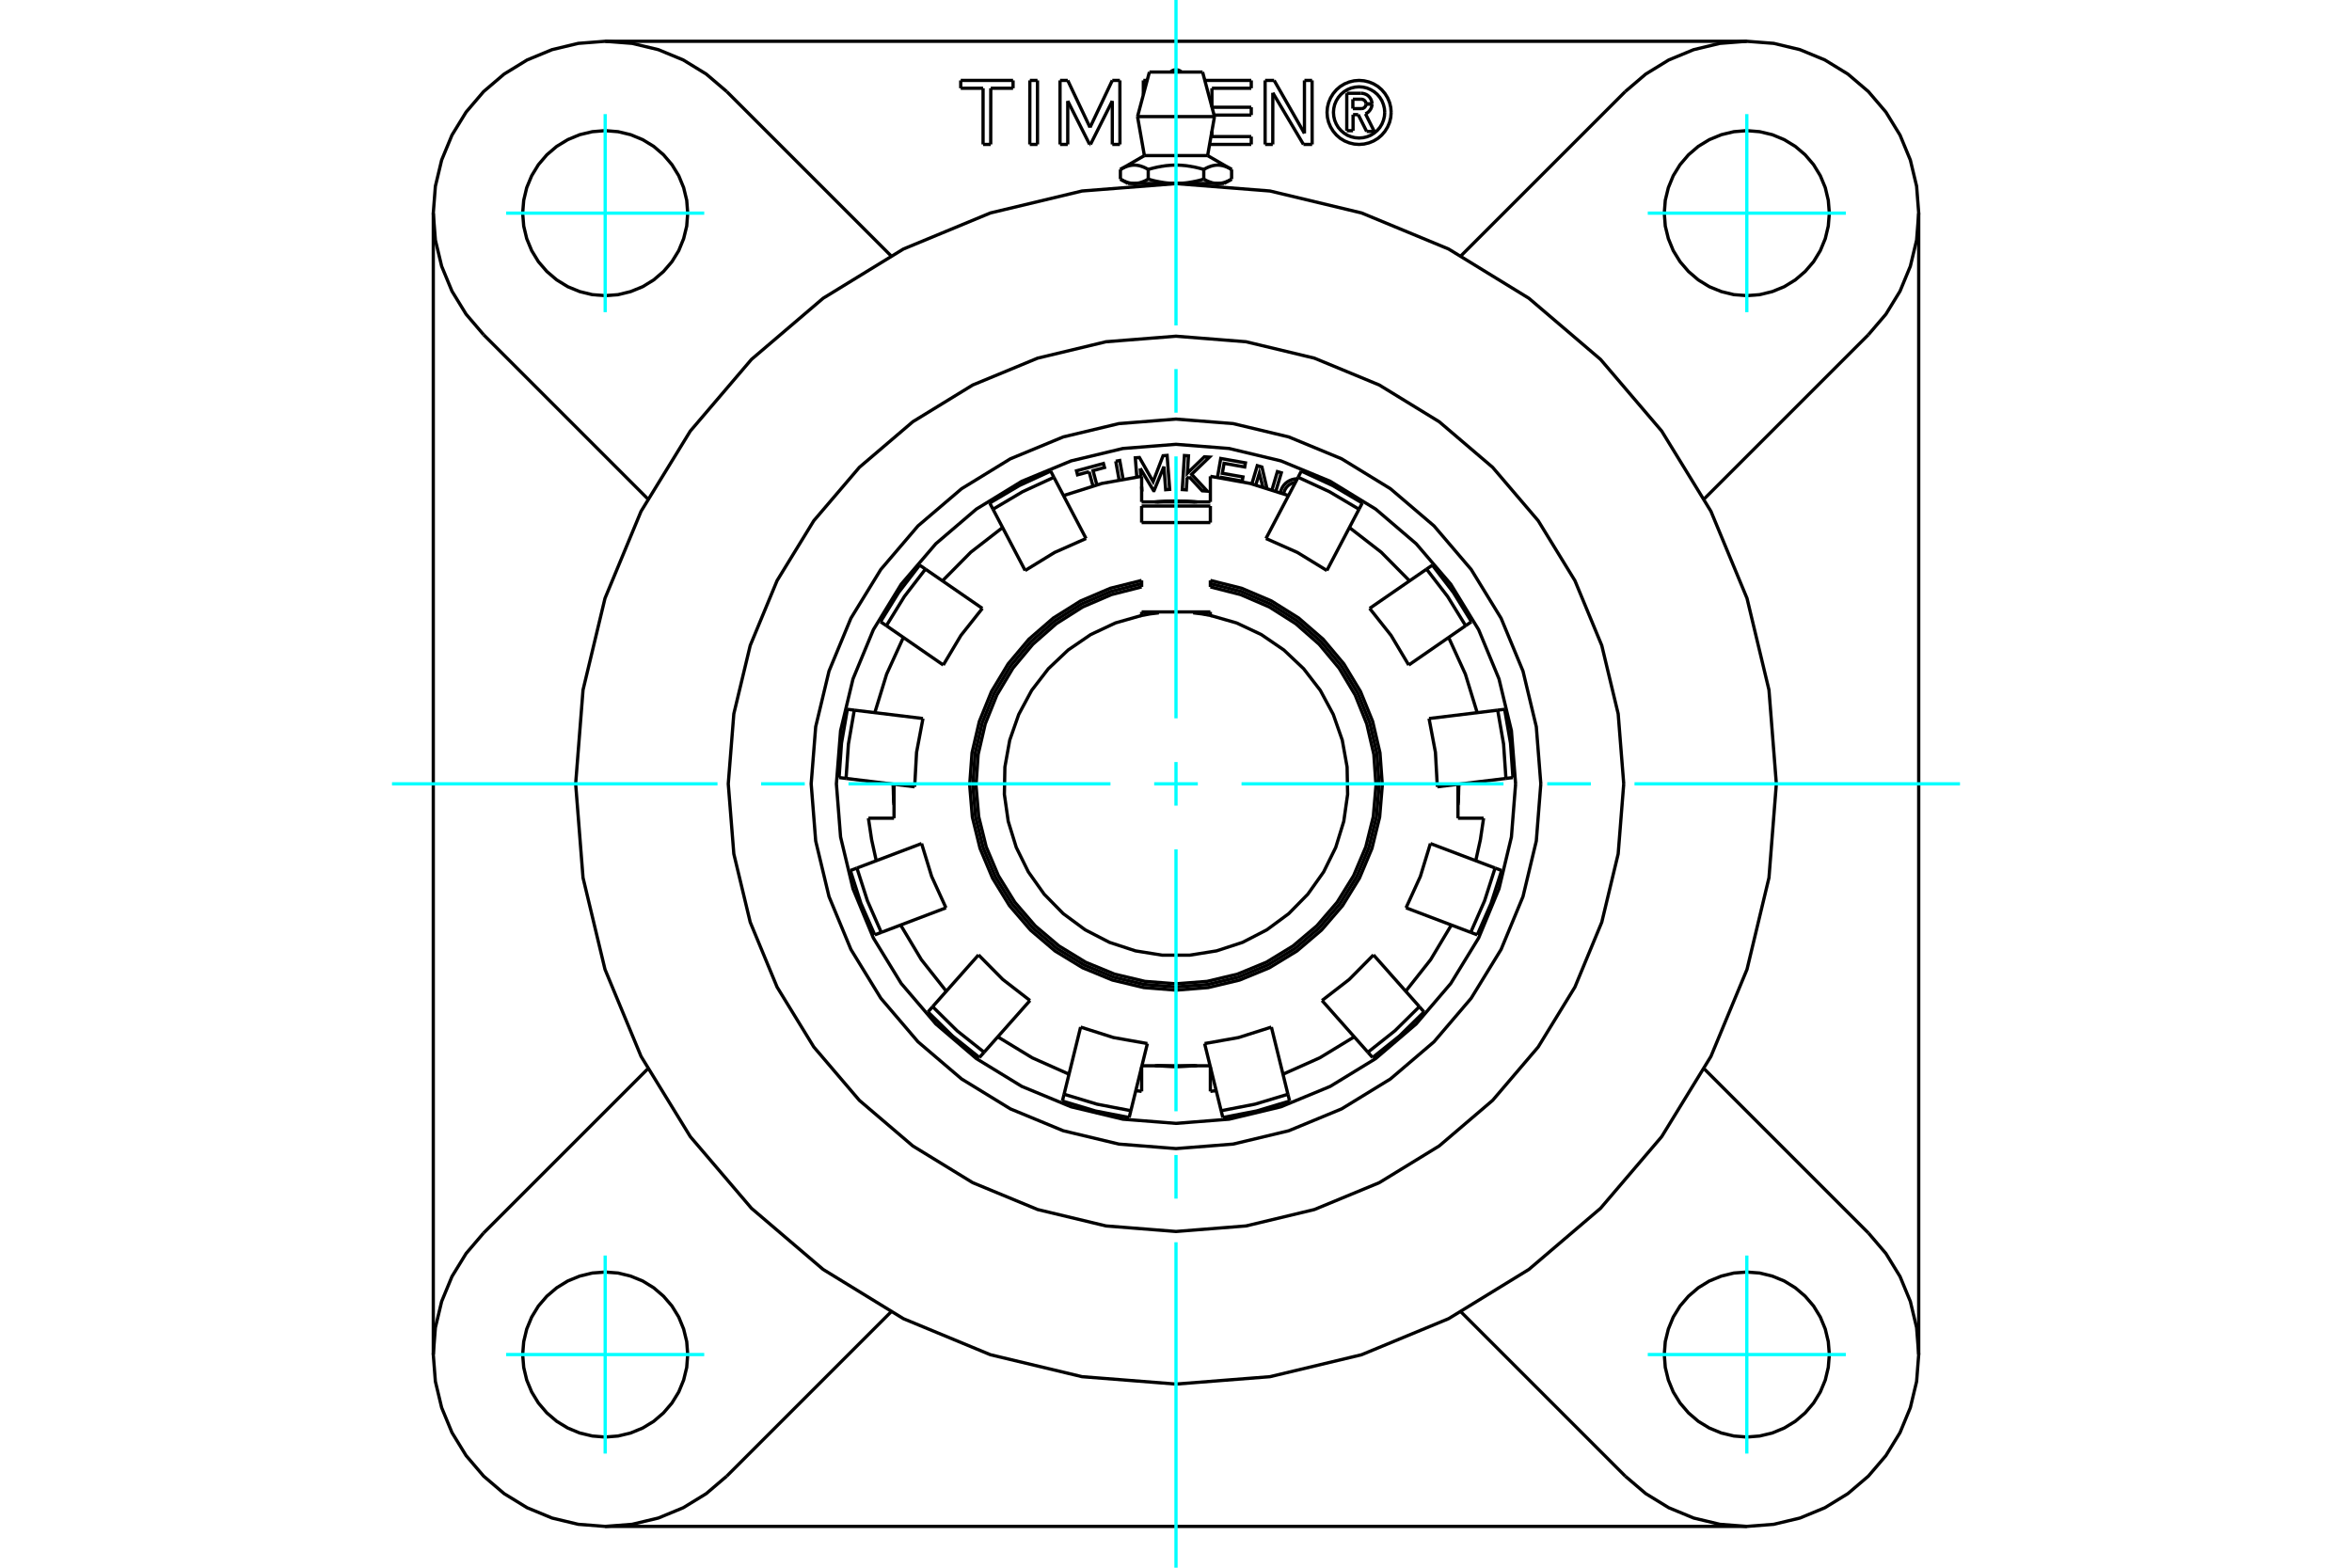 <?xml version="1.0" standalone="no"?>
<!DOCTYPE svg PUBLIC "-//W3C//DTD SVG 1.1//EN"
	"http://www.w3.org/Graphics/SVG/1.1/DTD/svg11.dtd">
<svg xmlns="http://www.w3.org/2000/svg" height="100%" width="100%" viewBox="0 0 36000 24000">
	<rect x="-1800" y="-1200" width="39600" height="26400" style="fill:#FFF"/>
	<g style="fill:none; fill-rule:evenodd" transform="matrix(1 0 0 1 0 0)">
		<g style="fill:none; stroke:#000; stroke-width:50; shape-rendering:geometricPrecision">
			<polyline points="18635,7306 18685,7019 19063,7086 19052,7149 18736,7093 18709,7246 19025,7301 19014,7365 18698,7309 18697,7315"/>
			<line x1="17474" y1="7450" x2="17479" y2="7525"/>
			<line x1="17453" y1="7171" x2="17462" y2="7294"/>
			<line x1="17479" y1="7525" x2="17474" y2="7525"/>
			<polyline points="17400,7301 17377,7009 17440,7004 17650,7373 17802,6977 17864,6972 17903,7492 17842,7497 17815,7144 17664,7511 17657,7511 17453,7171"/>
			<polyline points="16670,7222 16493,7269 16477,7208 16889,7096 16906,7157 16730,7205 16788,7421"/>
			<line x1="16728" y1="7437" x2="16670" y2="7222"/>
			<polyline points="17078,7061 17139,7050 17190,7333"/>
			<line x1="17129" y1="7344" x2="17078" y2="7061"/>
			<polyline points="18200,7298 18169,7328 18158,7499 18096,7495 18129,6974 18191,6978 18175,7243 18434,6993 18512,6998 18239,7261 18479,7519 18401,7514 18200,7298"/>
			<polyline points="19329,7453 19276,7243 19222,7424"/>
			<polyline points="19161,7408 19244,7129 19315,7150 19391,7472"/>
			<polyline points="19470,7497 19552,7220 19612,7238 19529,7517"/>
			<polyline points="19856,7330 19816,7333 19777,7342 19740,7357 19705,7377 19674,7402 19647,7432 19625,7466 19609,7502 19598,7541"/>
			<polyline points="18323,7684 18162,7675 18000,7672"/>
			<polyline points="22316,12323 22325,12164 22328,12005"/>
			<polyline points="17677,16316 18000,16328 18323,16316"/>
			<polyline points="13672,12005 13675,12164 13684,12323"/>
			<polyline points="18000,7672 17838,7675 17677,7684"/>
			<polyline points="23198,12000 23134,11187 22944,10394 22632,9640 22206,8944 21676,8324 21056,7794 20360,7368 19606,7056 18813,6866 18000,6802 17187,6866 16394,7056 15640,7368 14944,7794 14324,8324 13794,8944 13368,9640 13056,10394 12866,11187 12802,12000 12866,12813 13056,13606 13368,14360 13794,15056 14324,15676 14944,16206 15640,16632 16394,16944 17187,17134 18000,17198 18813,17134 19606,16944 20360,16632 21056,16206 21676,15676 22206,15056 22632,14360 22944,13606 23134,12813 23198,12000"/>
			<polyline points="19828,7384 19795,7391 19764,7403 19735,7420 19709,7441 19687,7467 19669,7495 19656,7526 19648,7559"/>
			<polyline points="23584,12000 23515,11126 23311,10274 22976,9465 22518,8718 21949,8051 21282,7482 20535,7024 19726,6689 18874,6485 18000,6416 17126,6485 16274,6689 15465,7024 14718,7482 14051,8051 13482,8718 13024,9465 12689,10274 12485,11126 12416,12000 12485,12874 12689,13726 13024,14535 13482,15282 14051,15949 14718,16518 15465,16976 16274,17311 17126,17515 18000,17584 18874,17515 19726,17311 20535,16976 21282,16518 21949,15949 22518,15282 22976,14535 23311,13726 23515,12874 23584,12000"/>
			<line x1="17593" y1="1103" x2="18407" y2="1103"/>
			<line x1="17411" y1="1785" x2="18589" y2="1785"/>
			<line x1="17516" y1="2382" x2="18484" y2="2382"/>
			<line x1="18638" y1="2808" x2="18737" y2="2808"/>
			<line x1="18000" y1="2808" x2="18638" y2="2808"/>
			<line x1="17362" y1="2808" x2="18000" y2="2808"/>
			<line x1="17263" y1="2808" x2="17362" y2="2808"/>
			<line x1="17149" y1="2594" x2="17149" y2="2743"/>
			<polyline points="18000,2808 17988,2808 17977,2808 17965,2808 17953,2808 17942,2807 17930,2807 17918,2806 17907,2805 17895,2804 17883,2803 17872,2802 17860,2801 17848,2800 17837,2798 17825,2797 17813,2795 17801,2793 17789,2791 17777,2789 17765,2787 17753,2785 17741,2783 17729,2780 17716,2778 17704,2775 17691,2773 17679,2770 17666,2767 17653,2764 17641,2761 17628,2757 17615,2754 17601,2750 17588,2746 17575,2743 17568,2746 17561,2750 17555,2754 17548,2757 17542,2761 17535,2764 17529,2767 17522,2770 17516,2773 17510,2775 17504,2778 17498,2780 17491,2783 17485,2785 17479,2787 17473,2789 17467,2791 17461,2793 17455,2795 17450,2797 17444,2798 17438,2800 17432,2801 17426,2802 17420,2803 17414,2804 17408,2805 17403,2806 17397,2807 17391,2807 17385,2808 17379,2808 17374,2808 17368,2808 17362,2808 17356,2808 17350,2808 17344,2808 17339,2808 17333,2807 17327,2807 17321,2806 17315,2805 17309,2804 17304,2803 17298,2802 17292,2801 17286,2800 17280,2798 17274,2797 17268,2795 17262,2793 17256,2791 17250,2789 17244,2787 17238,2785 17232,2783 17226,2780 17220,2778 17214,2775 17208,2773 17201,2770 17195,2767 17189,2764 17182,2761 17176,2757 17169,2754 17163,2750 17156,2746 17149,2743"/>
			<line x1="17575" y1="2594" x2="17575" y2="2743"/>
			<polyline points="17149,2594 17163,2586 17177,2579 17190,2572 17203,2566 17215,2560 17228,2555 17240,2551 17252,2546 17264,2543 17276,2539 17288,2536 17299,2534 17311,2532 17322,2530 17334,2529 17345,2528 17356,2528 17368,2528 17379,2528 17390,2529 17401,2530 17413,2532 17424,2534 17436,2536 17448,2539 17459,2543 17471,2546 17483,2551 17496,2555 17508,2560 17521,2566 17534,2572 17547,2579 17561,2586 17575,2594"/>
			<polyline points="18425,2743 18412,2746 18399,2750 18385,2754 18372,2757 18359,2761 18347,2764 18334,2767 18321,2770 18309,2773 18296,2775 18284,2778 18271,2780 18259,2783 18247,2785 18235,2787 18223,2789 18211,2791 18199,2793 18187,2795 18175,2797 18163,2798 18152,2800 18140,2801 18128,2802 18117,2803 18105,2804 18093,2805 18082,2806 18070,2807 18058,2807 18047,2808 18035,2808 18023,2808 18012,2808 18000,2808"/>
			<line x1="18425" y1="2594" x2="18425" y2="2743"/>
			<polyline points="17575,2594 17602,2586 17629,2579 17656,2572 17682,2566 17707,2560 17732,2555 17757,2551 17781,2546 17805,2543 17829,2539 17852,2536 17875,2534 17898,2532 17921,2530 17944,2529 17966,2528 17989,2528 18011,2528 18034,2528 18056,2529 18079,2530 18102,2532 18125,2534 18148,2536 18171,2539 18195,2543 18219,2546 18243,2551 18268,2555 18293,2560 18318,2566 18344,2572 18371,2579 18398,2586 18425,2594"/>
			<polyline points="18851,2743 18844,2746 18837,2750 18831,2754 18824,2757 18818,2761 18811,2764 18805,2767 18799,2770 18792,2773 18786,2775 18780,2778 18774,2780 18768,2783 18762,2785 18756,2787 18750,2789 18744,2791 18738,2793 18732,2795 18726,2797 18720,2798 18714,2800 18708,2801 18702,2802 18696,2803 18691,2804 18685,2805 18679,2806 18673,2807 18667,2807 18661,2808 18656,2808 18650,2808 18644,2808 18638,2808 18632,2808 18626,2808 18621,2808 18615,2808 18609,2807 18603,2807 18597,2806 18592,2805 18586,2804 18580,2803 18574,2802 18568,2801 18562,2800 18556,2798 18550,2797 18545,2795 18539,2793 18533,2791 18527,2789 18521,2787 18515,2785 18509,2783 18502,2780 18496,2778 18490,2775 18484,2773 18478,2770 18471,2767 18465,2764 18458,2761 18452,2757 18445,2754 18439,2750 18432,2746 18425,2743"/>
			<line x1="18851" y1="2594" x2="18851" y2="2743"/>
			<polyline points="18425,2594 18439,2586 18453,2579 18466,2572 18479,2566 18492,2560 18504,2555 18517,2551 18529,2546 18541,2543 18552,2539 18564,2536 18576,2534 18587,2532 18599,2530 18610,2529 18621,2528 18632,2528 18644,2528 18655,2528 18666,2529 18678,2530 18689,2532 18701,2534 18712,2536 18724,2539 18736,2543 18748,2546 18760,2551 18772,2555 18785,2560 18797,2566 18810,2572 18823,2579 18837,2586 18851,2594"/>
			<line x1="6632" y1="20737" x2="6632" y2="3263"/>
			<polyline points="7402,18876 7134,19190 6918,19542 6760,19924 6664,20325 6632,20737 6664,21149 6760,21550 6918,21932 7134,22284 7402,22598 7716,22866 8068,23082 8450,23240 8851,23336 9263,23368 9675,23336 10076,23240 10458,23082 10810,22866 11124,22598"/>
			<line x1="26737" y1="23368" x2="9263" y2="23368"/>
			<polyline points="24876,22598 25190,22866 25542,23082 25924,23240 26325,23336 26737,23368 27149,23336 27550,23240 27932,23082 28284,22866 28598,22598 28866,22284 29082,21932 29240,21550 29336,21149 29368,20737 29336,20325 29240,19924 29082,19542 28866,19190 28598,18876"/>
			<line x1="29368" y1="3263" x2="29368" y2="20737"/>
			<polyline points="28598,5124 28866,4810 29082,4458 29240,4076 29336,3675 29368,3263 29336,2851 29240,2450 29082,2068 28866,1716 28598,1402 28284,1134 27932,918 27550,760 27149,664 26737,632 26325,664 25924,760 25542,918 25190,1134 24876,1402"/>
			<line x1="9263" y1="632" x2="26737" y2="632"/>
			<polyline points="11124,1402 10810,1134 10458,918 10076,760 9675,664 9263,632 8851,664 8450,760 8068,918 7716,1134 7402,1402 7134,1716 6918,2068 6760,2450 6664,2851 6632,3263 6664,3675 6760,4076 6918,4458 7134,4810 7402,5124"/>
			<line x1="11124" y1="1402" x2="13635" y2="3913"/>
			<line x1="26087" y1="16365" x2="28598" y2="18876"/>
			<line x1="28598" y1="5124" x2="26087" y2="7635"/>
			<line x1="22365" y1="3913" x2="24876" y2="1402"/>
			<polyline points="10526,3263 10511,3066 10464,2873 10389,2690 10285,2521 10156,2370 10006,2241 9837,2138 9653,2062 9461,2016 9263,2000 9066,2016 8873,2062 8690,2138 8521,2241 8370,2370 8241,2521 8138,2690 8062,2873 8016,3066 8000,3263 8016,3461 8062,3653 8138,3837 8241,4006 8370,4156 8521,4285 8690,4389 8873,4464 9066,4511 9263,4526 9461,4511 9653,4464 9837,4389 10006,4285 10156,4156 10285,4006 10389,3837 10464,3653 10511,3461 10526,3263"/>
			<polyline points="10526,20737 10511,20539 10464,20347 10389,20163 10285,19994 10156,19844 10006,19715 9837,19611 9653,19536 9461,19489 9263,19474 9066,19489 8873,19536 8690,19611 8521,19715 8370,19844 8241,19994 8138,20163 8062,20347 8016,20539 8000,20737 8016,20934 8062,21127 8138,21310 8241,21479 8370,21630 8521,21759 8690,21862 8873,21938 9066,21984 9263,22000 9461,21984 9653,21938 9837,21862 10006,21759 10156,21630 10285,21479 10389,21310 10464,21127 10511,20934 10526,20737"/>
			<polyline points="28000,20737 27984,20539 27938,20347 27862,20163 27759,19994 27630,19844 27479,19715 27310,19611 27127,19536 26934,19489 26737,19474 26539,19489 26347,19536 26163,19611 25994,19715 25844,19844 25715,19994 25611,20163 25536,20347 25489,20539 25474,20737 25489,20934 25536,21127 25611,21310 25715,21479 25844,21630 25994,21759 26163,21862 26347,21938 26539,21984 26737,22000 26934,21984 27127,21938 27310,21862 27479,21759 27630,21630 27759,21479 27862,21310 27938,21127 27984,20934 28000,20737"/>
			<polyline points="28000,3263 27984,3066 27938,2873 27862,2690 27759,2521 27630,2370 27479,2241 27310,2138 27127,2062 26934,2016 26737,2000 26539,2016 26347,2062 26163,2138 25994,2241 25844,2370 25715,2521 25611,2690 25536,2873 25489,3066 25474,3263 25489,3461 25536,3653 25611,3837 25715,4006 25844,4156 25994,4285 26163,4389 26347,4464 26539,4511 26737,4526 26934,4511 27127,4464 27310,4389 27479,4285 27630,4156 27759,4006 27862,3837 27938,3653 27984,3461 28000,3263"/>
			<line x1="24876" y1="22598" x2="22365" y2="20087"/>
			<line x1="9913" y1="7635" x2="7402" y2="5124"/>
			<line x1="7402" y1="18876" x2="9913" y2="16365"/>
			<line x1="13635" y1="20087" x2="11124" y2="22598"/>
			<polyline points="24853,12000 24768,10928 24517,9882 24106,8889 23544,7972 22846,7154 22028,6456 21111,5894 20118,5483 19072,5232 18000,5147 16928,5232 15882,5483 14889,5894 13972,6456 13154,7154 12456,7972 11894,8889 11483,9882 11232,10928 11147,12000 11232,13072 11483,14118 11894,15111 12456,16028 13154,16846 13972,17544 14889,18106 15882,18517 16928,18768 18000,18853 19072,18768 20118,18517 21111,18106 22028,17544 22846,16846 23544,16028 24106,15111 24517,14118 24768,13072 24853,12000"/>
			<polyline points="27189,12000 27076,10562 26740,9160 26188,7828 25434,6599 24498,5502 23401,4566 22172,3812 20840,3260 19438,2924 18000,2811 16562,2924 15160,3260 13828,3812 12599,4566 11502,5502 10566,6599 9812,7828 9260,9160 8924,10562 8811,12000 8924,13438 9260,14840 9812,16172 10566,17401 11502,18498 12599,19434 13828,20188 15160,20740 16562,21076 18000,21189 19438,21076 20840,20740 22172,20188 23401,19434 24498,18498 25434,17401 26188,16172 26740,14840 27076,13438 27189,12000"/>
			<polyline points="21195,1721 21190,1660 21175,1600 21152,1543 21120,1491 21080,1444 21033,1404 20980,1372 20924,1348 20864,1334 20802,1329 20741,1334 20681,1348 20624,1372 20572,1404 20525,1444 20485,1491 20453,1543 20429,1600 20415,1660 20410,1721 20415,1782 20429,1842 20453,1899 20485,1952 20525,1998 20572,2038 20624,2071 20681,2094 20741,2108 20802,2113 20864,2108 20924,2094 20980,2071 21033,2038 21080,1998 21120,1952 21152,1899 21175,1842 21190,1782 21195,1721"/>
			<polyline points="21293,1721 21287,1644 21269,1570 21239,1498 21199,1433 21149,1374 21091,1324 21025,1284 20954,1255 20879,1237 20802,1231 20726,1237 20651,1255 20580,1284 20514,1324 20456,1374 20406,1433 20366,1498 20336,1570 20318,1644 20312,1721 20318,1798 20336,1873 20366,1944 20406,2009 20456,2068 20514,2118 20580,2158 20651,2187 20726,2205 20802,2211 20879,2205 20954,2187 21025,2158 21091,2118 21149,2068 21199,2009 21239,1944 21269,1873 21287,1798 21293,1721"/>
			<line x1="19951" y1="2211" x2="19482" y2="1421"/>
			<line x1="20084" y1="2211" x2="19951" y2="2211"/>
			<line x1="20083" y1="1231" x2="20084" y2="2211"/>
			<line x1="19966" y1="1231" x2="20083" y2="1231"/>
			<line x1="19966" y1="2042" x2="19966" y2="1231"/>
			<line x1="19502" y1="1231" x2="19966" y2="2042"/>
			<line x1="19364" y1="1231" x2="19502" y2="1231"/>
			<line x1="19364" y1="2211" x2="19364" y2="1231"/>
			<line x1="19481" y1="2211" x2="19364" y2="2211"/>
			<line x1="19482" y1="1421" x2="19481" y2="2211"/>
			<line x1="17500" y1="1231" x2="17559" y2="1231"/>
			<line x1="17500" y1="1450" x2="17500" y2="1231"/>
			<line x1="15763" y1="1231" x2="15880" y2="1231"/>
			<line x1="15762" y1="2211" x2="15763" y2="1231"/>
			<line x1="15880" y1="2211" x2="15762" y2="2211"/>
			<line x1="15880" y1="1231" x2="15880" y2="2211"/>
			<line x1="15047" y1="1351" x2="14705" y2="1351"/>
			<line x1="15047" y1="2211" x2="15047" y2="1351"/>
			<line x1="15164" y1="2211" x2="15047" y2="2211"/>
			<line x1="15165" y1="1351" x2="15164" y2="2211"/>
			<line x1="15506" y1="1351" x2="15165" y2="1351"/>
			<line x1="15506" y1="1231" x2="15506" y2="1351"/>
			<line x1="14705" y1="1231" x2="15506" y2="1231"/>
			<line x1="14705" y1="1351" x2="14705" y2="1231"/>
			<line x1="16343" y1="1546" x2="16343" y2="2211"/>
			<line x1="16678" y1="2211" x2="16343" y2="1546"/>
			<line x1="16691" y1="2211" x2="16678" y2="2211"/>
			<line x1="17025" y1="1546" x2="16691" y2="2211"/>
			<line x1="17025" y1="2211" x2="17025" y2="1546"/>
			<line x1="17142" y1="2211" x2="17025" y2="2211"/>
			<line x1="17141" y1="1231" x2="17142" y2="2211"/>
			<line x1="17025" y1="1231" x2="17141" y2="1231"/>
			<line x1="16684" y1="1951" x2="17025" y2="1231"/>
			<line x1="16343" y1="1231" x2="16684" y2="1951"/>
			<line x1="16225" y1="1231" x2="16343" y2="1231"/>
			<line x1="16225" y1="2211" x2="16225" y2="1231"/>
			<line x1="16343" y1="2211" x2="16225" y2="2211"/>
			<line x1="18550" y1="2091" x2="19152" y2="2091"/>
			<line x1="18550" y1="2009" x2="18550" y2="2091"/>
			<line x1="19152" y1="1762" x2="18583" y2="1762"/>
			<line x1="19152" y1="1642" x2="19152" y2="1762"/>
			<line x1="18551" y1="1642" x2="19152" y2="1642"/>
			<line x1="18550" y1="1351" x2="18550" y2="1637"/>
			<line x1="19152" y1="1351" x2="18550" y2="1351"/>
			<line x1="19152" y1="1231" x2="19152" y2="1351"/>
			<line x1="18441" y1="1231" x2="19152" y2="1231"/>
			<line x1="19152" y1="2211" x2="18514" y2="2211"/>
			<line x1="19152" y1="2091" x2="19152" y2="2211"/>
			<line x1="20710" y1="1755" x2="20710" y2="2001"/>
			<line x1="20789" y1="1755" x2="20710" y2="1755"/>
			<line x1="20918" y1="2012" x2="20789" y2="1755"/>
			<line x1="21035" y1="2012" x2="20918" y2="2012"/>
			<line x1="20900" y1="1742" x2="21035" y2="2012"/>
			<polyline points="20900,1742 20924,1730 20946,1713 20964,1693 20979,1671 20991,1646 20998,1620 21000,1593"/>
			<line x1="20908" y1="1593" x2="21000" y2="1593"/>
			<polyline points="20837,1663 20848,1662 20859,1660 20869,1656 20878,1650 20887,1643 20894,1634 20900,1625 20905,1615 20907,1604 20908,1593"/>
			<line x1="20707" y1="1663" x2="20837" y2="1663"/>
			<line x1="20707" y1="1519" x2="20707" y2="1663"/>
			<line x1="20835" y1="1519" x2="20707" y2="1519"/>
			<polyline points="20908,1590 20907,1579 20905,1568 20900,1557 20894,1548 20886,1539 20878,1532 20868,1527 20857,1522 20846,1520 20835,1519"/>
			<line x1="21000" y1="1590" x2="20908" y2="1590"/>
			<polyline points="21000,1590 20998,1564 20991,1538 20980,1514 20966,1492 20948,1472 20927,1455 20904,1443 20879,1434 20853,1429 20827,1428"/>
			<line x1="20614" y1="1428" x2="20827" y2="1428"/>
			<line x1="20614" y1="2001" x2="20614" y2="1428"/>
			<line x1="20710" y1="2001" x2="20614" y2="2001"/>
			<polyline points="18000,7674 17853,7677 17706,7684"/>
			<polyline points="13674,12005 13677,12150 13684,12294"/>
			<polyline points="17706,16316 18000,16326 18294,16316"/>
			<polyline points="22316,12294 22323,12150 22326,12005"/>
			<polyline points="18294,7684 18147,7677 18000,7674"/>
			<line x1="18263" y1="9368" x2="18263" y2="9382"/>
			<polyline points="17474,8935 17003,9055 16556,9246 16145,9505 15779,9824 15467,10196 15217,10613 15035,11063 14925,11537 14891,12021 14932,12505 15048,12977 15236,13425 15492,13838 15809,14206 16179,14521 16594,14773 17043,14959 17516,15072 18000,15109 18484,15072 18957,14959 19406,14773 19821,14521 20191,14206 20508,13838 20764,13425 20952,12977 21068,12505 21109,12021 21075,11537 20965,11063 20783,10613 20533,10196 20221,9824 19855,9505 19444,9246 18997,9055 18526,8935"/>
			<polyline points="17474,8985 17011,9103 16572,9292 16168,9548 15809,9863 15503,10230 15258,10640 15080,11083 14972,11549 14939,12025 14980,12501 15095,12965 15281,13405 15533,13812 15844,14173 16209,14482 16617,14731 17059,14913 17524,15024 18000,15061 18476,15024 18941,14913 19383,14731 19791,14482 20156,14173 20467,13812 20719,13405 20905,12965 21020,12501 21061,12025 21028,11549 20920,11083 20742,10640 20497,10230 20191,9863 19832,9548 19428,9292 18989,9103 18526,8985"/>
			<polyline points="18526,9368 18526,9422 18395,9398 18263,9382"/>
			<line x1="17737" y1="9382" x2="17737" y2="9368"/>
			<polyline points="17737,9382 17605,9398 17474,9422 17474,9368"/>
			<polyline points="17474,9422 17072,9537 16694,9715 16349,9951 16046,10238 15791,10569 15593,10937 15455,11331 15381,11743 15373,12160 15432,12574 15555,12973 15740,13348 15982,13689 16274,13987 16610,14235 16982,14427 17379,14557 17791,14623 18209,14623 18621,14557 19018,14427 19390,14235 19726,13987 20018,13689 20260,13348 20445,12973 20568,12574 20627,12160 20619,11743 20545,11331 20407,10937 20209,10569 19954,10238 19651,9951 19306,9715 18928,9537 18526,9422"/>
			<line x1="18526" y1="8886" x2="18526" y2="8985"/>
			<line x1="22316" y1="12526" x2="22316" y2="12006"/>
			<line x1="18526" y1="16335" x2="18526" y2="16708"/>
			<line x1="13684" y1="12526" x2="13292" y2="12526"/>
			<line x1="13684" y1="12006" x2="13684" y2="12526"/>
			<polyline points="17385,16697 17429,16702 17474,16708"/>
			<polyline points="15272,15873 15799,16194 16362,16445"/>
			<polyline points="13785,14161 14102,14691 14484,15175"/>
			<polyline points="13292,12526 13341,12854 13412,13177"/>
			<line x1="17478" y1="16316" x2="18522" y2="16316"/>
			<line x1="17474" y1="16708" x2="17474" y2="16335"/>
			<polyline points="22588,13177 22659,12854 22708,12526"/>
			<polyline points="21516,15175 21898,14691 22215,14161"/>
			<polyline points="19638,16445 20201,16194 20728,15873"/>
			<polyline points="18526,16708 18571,16702 18615,16697"/>
			<line x1="22708" y1="12526" x2="22316" y2="12526"/>
			<polyline points="19722,7587 19134,7401 18526,7292"/>
			<polyline points="21575,8893 21141,8454 20654,8076"/>
			<polyline points="22610,10910 22429,10320 22173,9759"/>
			<line x1="17474" y1="7684" x2="17474" y2="7292"/>
			<line x1="18526" y1="7684" x2="17474" y2="7684"/>
			<line x1="18526" y1="7292" x2="18526" y2="7684"/>
			<polyline points="17474,8886 16995,9006 16540,9200 16122,9462 15749,9785 15431,10163 15176,10586 14990,11044 14878,11525 14842,12017 14883,12509 15001,12989 15192,13444 15451,13865 15773,14239 16149,14559 16571,14816 17027,15004 17508,15119 18000,15158 18492,15119 18973,15004 19429,14816 19851,14559 20227,14239 20549,13865 20808,13444 20999,12989 21117,12509 21158,12017 21122,11525 21010,11044 20824,10586 20569,10163 20251,9785 19878,9462 19460,9200 19005,9006 18526,8886"/>
			<polyline points="13827,9759 13571,10320 13390,10910"/>
			<polyline points="15346,8076 14859,8454 14425,8893"/>
			<polyline points="17474,7292 16866,7401 16278,7587"/>
			<line x1="17474" y1="7747" x2="17474" y2="8000"/>
			<line x1="16131" y1="7307" x2="16082" y2="7212"/>
			<line x1="16623" y1="8244" x2="16131" y2="7307"/>
			<polyline points="16082,7212 15603,7433 15149,7701"/>
			<line x1="15199" y1="7796" x2="15691" y2="8734"/>
			<line x1="15149" y1="7701" x2="15199" y2="7796"/>
			<line x1="19869" y1="7307" x2="19377" y2="8244"/>
			<line x1="19918" y1="7212" x2="19869" y2="7307"/>
			<polyline points="14076,8652 13755,9070 13478,9518"/>
			<line x1="13567" y1="9579" x2="14438" y2="10181"/>
			<line x1="13478" y1="9518" x2="13567" y2="9579"/>
			<line x1="21835" y1="8713" x2="20964" y2="9314"/>
			<line x1="21924" y1="8652" x2="21835" y2="8713"/>
			<line x1="12950" y1="11917" x2="14000" y2="12045"/>
			<line x1="12843" y1="11904" x2="12950" y2="11917"/>
			<polyline points="23157,11904 23120,11378 23030,10859"/>
			<line x1="22924" y1="10872" x2="21873" y2="11000"/>
			<line x1="23030" y1="10859" x2="22924" y2="10872"/>
			<polyline points="13016,13327 13177,13829 13389,14312"/>
			<line x1="13489" y1="14274" x2="14479" y2="13898"/>
			<line x1="13389" y1="14312" x2="13489" y2="14274"/>
			<line x1="22884" y1="13289" x2="21894" y2="12914"/>
			<line x1="22984" y1="13327" x2="22884" y2="13289"/>
			<polyline points="14204,15492 14580,15861 14991,16190"/>
			<polyline points="16261,16856 16766,17008 17283,17108"/>
			<line x1="15063" y1="16109" x2="15765" y2="15317"/>
			<line x1="14991" y1="16190" x2="15063" y2="16109"/>
			<line x1="21725" y1="15411" x2="21023" y2="14619"/>
			<line x1="21796" y1="15492" x2="21725" y2="15411"/>
			<line x1="18691" y1="17004" x2="18717" y2="17108"/>
			<line x1="18438" y1="15976" x2="18691" y2="17004"/>
			<line x1="17474" y1="8886" x2="17474" y2="8985"/>
			<line x1="18526" y1="9368" x2="17474" y2="9368"/>
			<line x1="18526" y1="7747" x2="17474" y2="7747"/>
			<line x1="18526" y1="8000" x2="17474" y2="8000"/>
			<line x1="18526" y1="8000" x2="18526" y2="7747"/>
			<line x1="19713" y1="16752" x2="19460" y2="15724"/>
			<line x1="19739" y1="16856" x2="19713" y2="16752"/>
			<line x1="20937" y1="16109" x2="21009" y2="16190"/>
			<line x1="20235" y1="15317" x2="20937" y2="16109"/>
			<polyline points="18717,17108 19234,17008 19739,16856"/>
			<polyline points="18691,17004 19209,16904 19713,16752"/>
			<polyline points="18438,15976 18957,15884 19460,15724"/>
			<line x1="22511" y1="14274" x2="22611" y2="14312"/>
			<line x1="21521" y1="13898" x2="22511" y2="14274"/>
			<polyline points="21009,16190 21420,15861 21796,15492"/>
			<polyline points="20937,16109 21350,15781 21725,15411"/>
			<polyline points="20235,15317 20652,14994 21023,14619"/>
			<line x1="23050" y1="11917" x2="23157" y2="11904"/>
			<line x1="22000" y1="12045" x2="23050" y2="11917"/>
			<polyline points="22611,14312 22823,13829 22984,13327"/>
			<polyline points="22511,14274 22723,13791 22884,13289"/>
			<polyline points="21521,13898 21740,13418 21894,12914"/>
			<line x1="22433" y1="9579" x2="22522" y2="9518"/>
			<line x1="21562" y1="10181" x2="22433" y2="9579"/>
			<polyline points="23050,11917 23014,11391 22924,10872"/>
			<polyline points="22000,12045 21971,11518 21873,11000"/>
			<line x1="20801" y1="7796" x2="20851" y2="7701"/>
			<line x1="20309" y1="8734" x2="20801" y2="7796"/>
			<polyline points="22522,9518 22245,9070 21924,8652"/>
			<polyline points="22433,9579 22157,9131 21835,8713"/>
			<polyline points="21562,10181 21292,9728 20964,9314"/>
			<polyline points="20851,7701 20397,7433 19918,7212"/>
			<polyline points="20801,7796 20347,7527 19869,7307"/>
			<polyline points="20309,8734 19859,8458 19377,8244"/>
			<line x1="14165" y1="8713" x2="14076" y2="8652"/>
			<line x1="15036" y1="9314" x2="14165" y2="8713"/>
			<polyline points="16131,7307 15653,7527 15199,7796"/>
			<polyline points="16623,8244 16141,8458 15691,8734"/>
			<line x1="13076" y1="10872" x2="12970" y2="10859"/>
			<line x1="14127" y1="11000" x2="13076" y2="10872"/>
			<polyline points="14165,8713 13843,9131 13567,9579"/>
			<polyline points="15036,9314 14708,9728 14438,10181"/>
			<line x1="13116" y1="13289" x2="13016" y2="13327"/>
			<line x1="14106" y1="12914" x2="13116" y2="13289"/>
			<polyline points="12970,10859 12880,11378 12843,11904"/>
			<polyline points="13076,10872 12986,11391 12950,11917"/>
			<polyline points="14127,11000 14029,11518 14000,12045"/>
			<line x1="14275" y1="15411" x2="14204" y2="15492"/>
			<line x1="14977" y1="14619" x2="14275" y2="15411"/>
			<polyline points="13116,13289 13277,13791 13489,14274"/>
			<polyline points="14106,12914 14260,13418 14479,13898"/>
			<line x1="16287" y1="16752" x2="16261" y2="16856"/>
			<line x1="16540" y1="15724" x2="16287" y2="16752"/>
			<polyline points="14275,15411 14650,15781 15063,16109"/>
			<polyline points="14977,14619 15348,14994 15765,15317"/>
			<line x1="17309" y1="17004" x2="17562" y2="15976"/>
			<line x1="17283" y1="17108" x2="17309" y2="17004"/>
			<polyline points="16287,16752 16791,16904 17309,17004"/>
			<polyline points="16540,15724 17043,15884 17562,15976"/>
			<line x1="17593" y1="1103" x2="17411" y2="1785"/>
			<line x1="18589" y1="1785" x2="18407" y2="1103"/>
			<line x1="17411" y1="1785" x2="17516" y2="2382"/>
			<line x1="18484" y1="2382" x2="18589" y2="1785"/>
			<line x1="17368" y1="2808" x2="17368" y2="2832"/>
			<line x1="18632" y1="2832" x2="18632" y2="2808"/>
			<line x1="17149" y1="2743" x2="17263" y2="2808"/>
			<line x1="18737" y1="2808" x2="18851" y2="2743"/>
			<line x1="17516" y1="2382" x2="17149" y2="2594"/>
			<line x1="18851" y1="2594" x2="18484" y2="2382"/>
			<polyline points="18084,1103 18070,1091 18054,1081 18037,1074 18019,1069 18000,1068 17981,1069 17963,1074 17946,1081 17930,1091 17916,1103"/>
		</g>
		<g style="fill:none; stroke:#0FF; stroke-width:50; shape-rendering:geometricPrecision">
			<line x1="18000" y1="24000" x2="18000" y2="19018"/>
			<line x1="18000" y1="18350" x2="18000" y2="17682"/>
			<line x1="18000" y1="17013" x2="18000" y2="13003"/>
			<line x1="18000" y1="12334" x2="18000" y2="11666"/>
			<line x1="18000" y1="10997" x2="18000" y2="6987"/>
			<line x1="18000" y1="6318" x2="18000" y2="5650"/>
			<line x1="18000" y1="4982" x2="18000" y2="0"/>
			<line x1="6000" y1="12000" x2="10982" y2="12000"/>
			<line x1="11650" y1="12000" x2="12318" y2="12000"/>
			<line x1="12987" y1="12000" x2="16997" y2="12000"/>
			<line x1="17666" y1="12000" x2="18334" y2="12000"/>
			<line x1="19003" y1="12000" x2="23013" y2="12000"/>
			<line x1="23682" y1="12000" x2="24350" y2="12000"/>
			<line x1="25018" y1="12000" x2="30000" y2="12000"/>
			<line x1="9263" y1="4779" x2="9263" y2="1747"/>
			<line x1="7747" y1="3263" x2="10779" y2="3263"/>
			<line x1="7747" y1="20737" x2="10779" y2="20737"/>
			<line x1="9263" y1="22253" x2="9263" y2="19221"/>
			<line x1="26737" y1="22253" x2="26737" y2="19221"/>
			<line x1="25221" y1="20737" x2="28253" y2="20737"/>
			<line x1="25221" y1="3263" x2="28253" y2="3263"/>
			<line x1="26737" y1="4779" x2="26737" y2="1747"/>
		</g>
	</g>
</svg>
